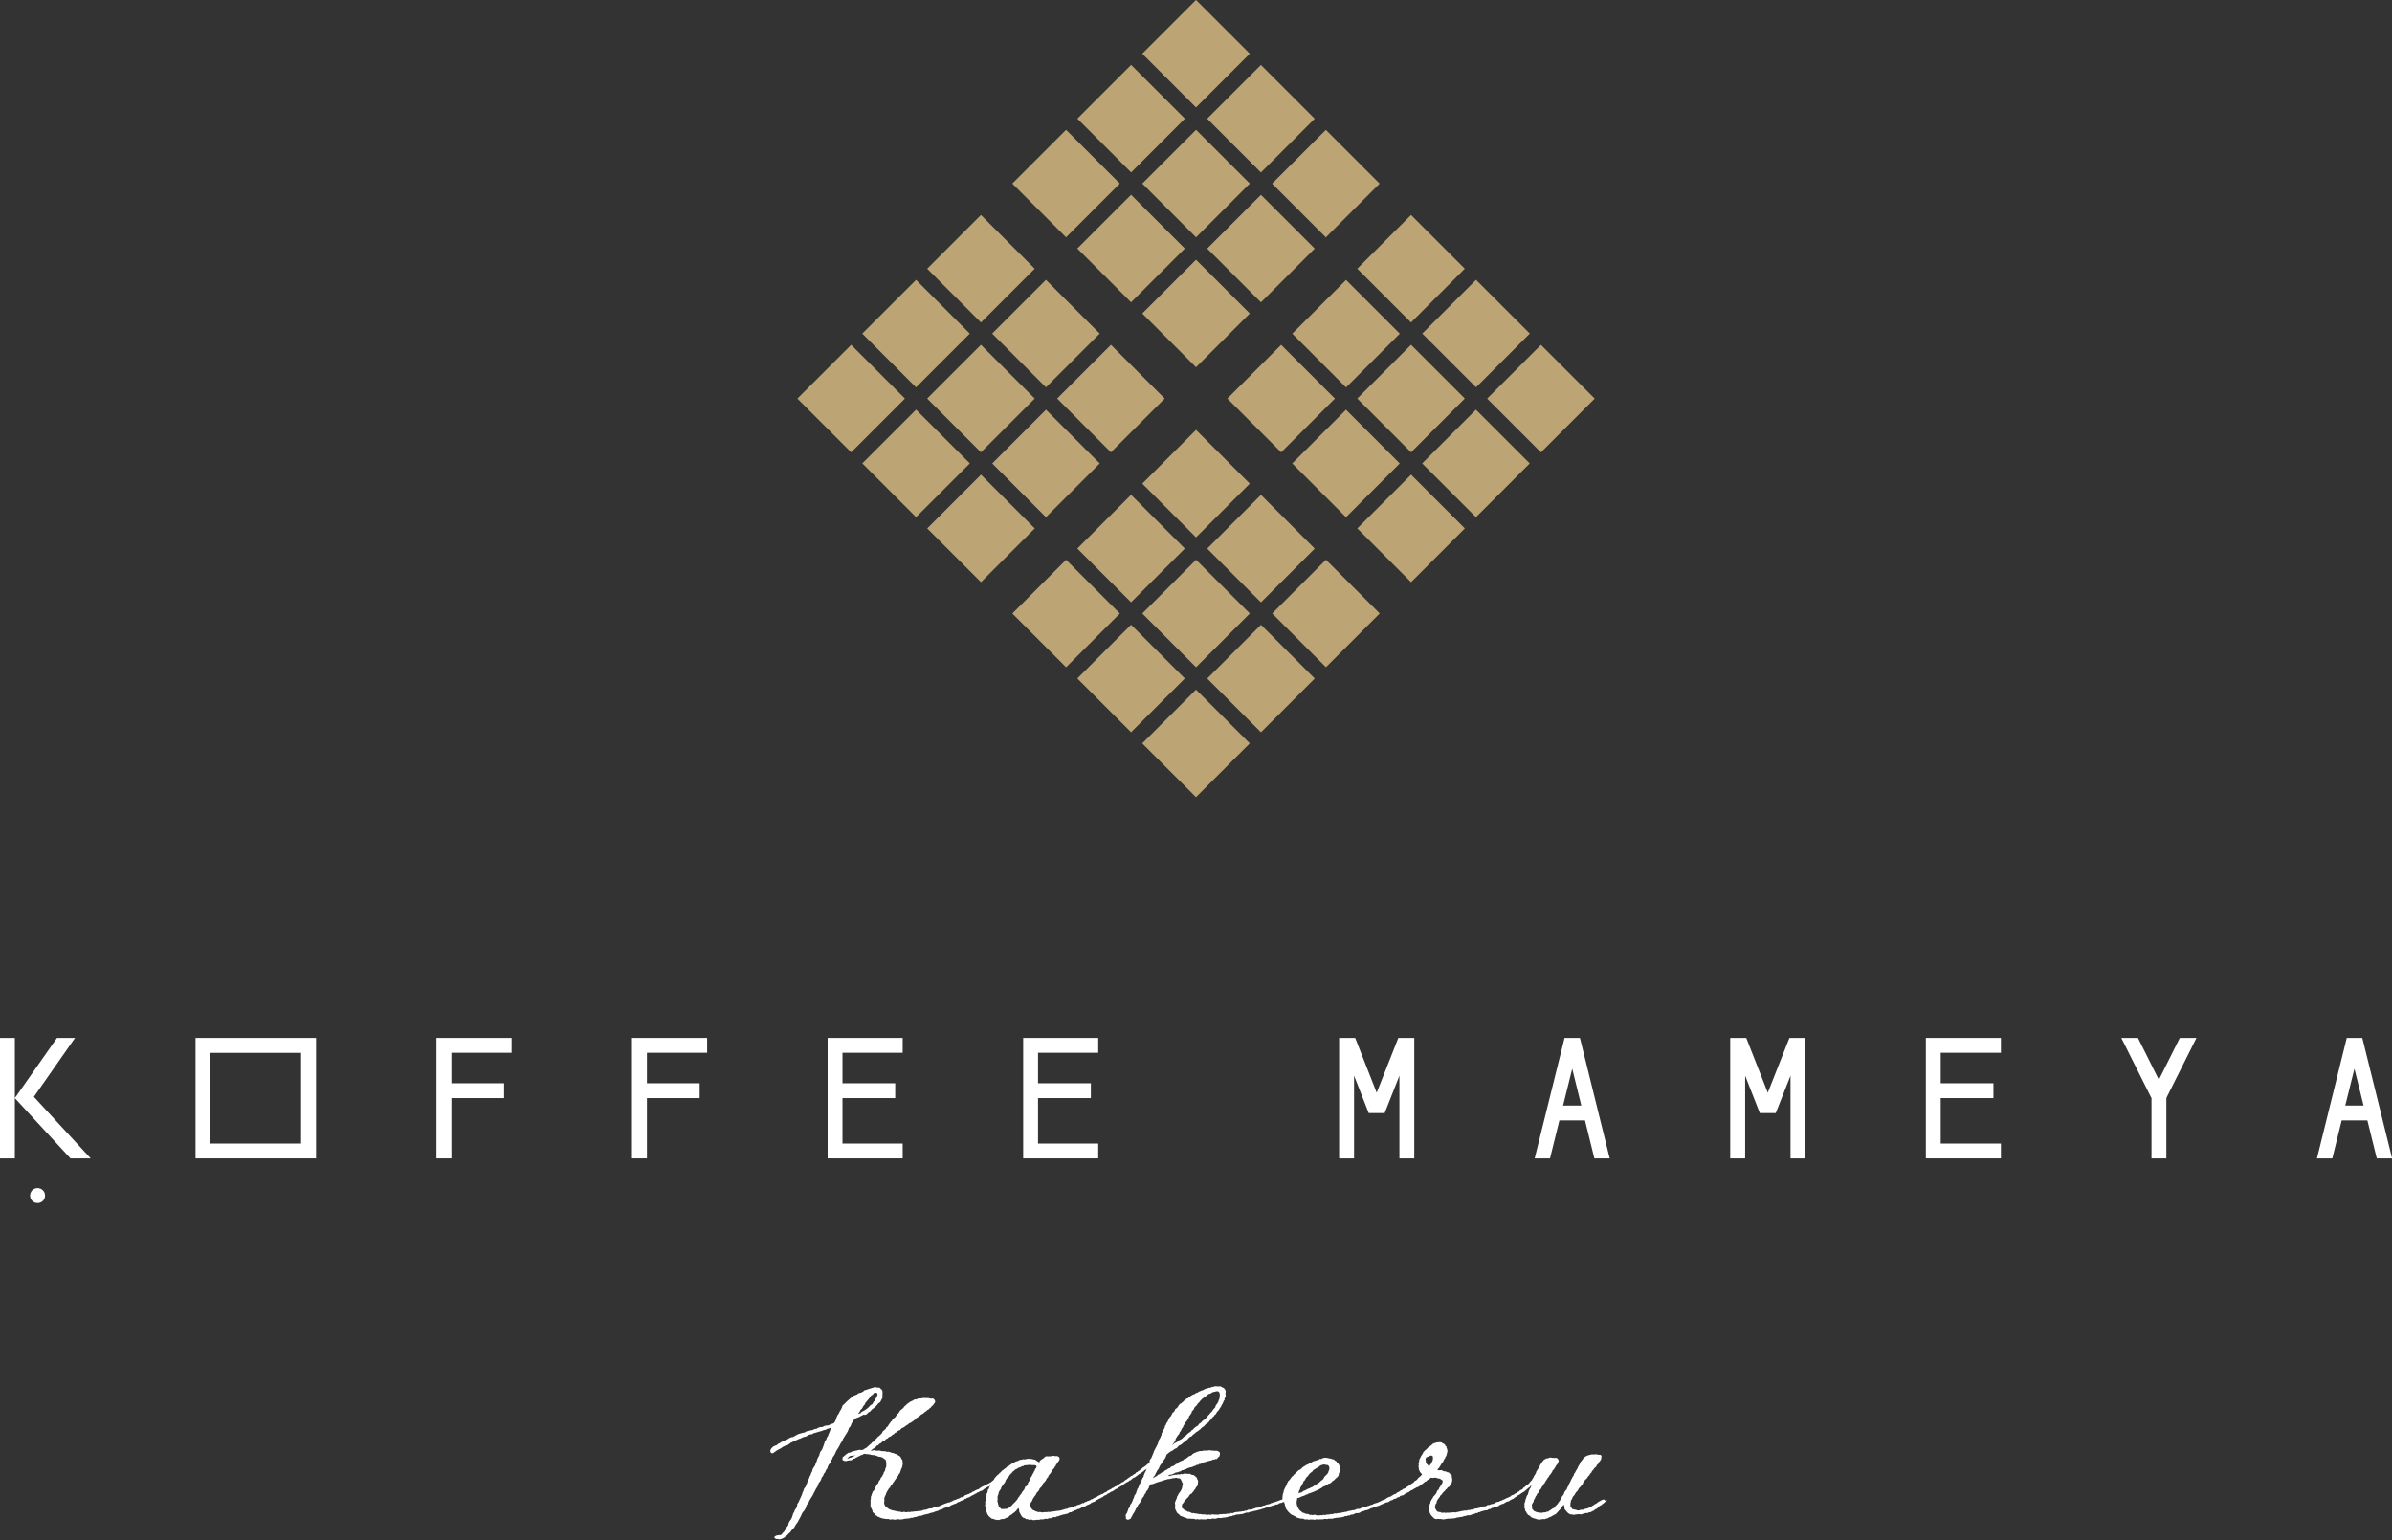 <?xml version="1.0" encoding="UTF-8"?>
<svg id="_レイヤー_2" data-name="レイヤー 2" xmlns="http://www.w3.org/2000/svg" viewBox="0 0 240 154.57">
  <rect x="0" y="0" width="240" height="154.57" fill="#333333" stroke="none"/>
  <defs>
    <style>
      .cls-1 {
        fill: #fff;
      }

      .cls-2 {
        fill: #bca475;
      }
    </style>
  </defs>
  <g id="art">
    <g>
      <path class="cls-1" d="M161.03,150.61s-.05-.1-.09-.12c-.02,0-.07,0-.21.05-.03.01-.11.05-.17.1-.04.03-.09.04-.12.06s-.08.04-.12.07-.07.06-.1.09-.08.04-.12.07-.08.04-.12.06-.07.06-.11.09-.09.03-.12.06-.07.06-.11.08-.08.05-.12.07-.09.03-.13.05-.08.04-.13.05c-.05.02-.1.02-.14.03s-.09.02-.14.03-.09.05-.13.06-.1.02-.14.02-.1-.01-.14,0-.09.06-.14.06-.1,0-.14,0-.09-.04-.14-.05-.09-.02-.14-.03c-.04,0-.08-.02-.12-.03-.04-.02-.1,0-.13-.03-.04-.02-.04-.08-.07-.11s-.08-.05-.1-.09c-.02-.04-.02-.09-.03-.13,0-.04.01-.09.01-.13,0-.04,0-.09,0-.13,0-.04.02-.08.04-.13.01-.04,0-.1,0-.14.02-.04.08-.06.09-.1.02-.04.03-.08.05-.12.02-.04.02-.09.05-.13.02-.04.06-.07.09-.11.02-.04.07-.06.1-.1.02-.04.03-.09.06-.13.03-.04.05-.08.08-.12.03-.04.06-.07.09-.1s.07-.06.1-.1.03-.09.05-.13.05-.08.08-.11.07-.06.1-.1.06-.07.09-.11.06-.07.09-.1.05-.08.08-.11.01-.1.04-.14.06-.07.09-.11.05-.08.08-.11.07-.06.1-.1.08-.06.11-.09.03-.1.06-.13.07-.06.1-.1c.03-.04.06-.07.09-.1s.03-.09.06-.13.08-.06.11-.09.04-.09.06-.13.06-.07.08-.11.07-.06.1-.1.04-.09.07-.12.08-.06.11-.09.07-.06.1-.1c.03-.04.02-.1.05-.14.03-.04.09-.05.12-.09.03-.04.01-.11.04-.15.03-.04.09-.06.11-.09.03-.05.06-.09.09-.13.03-.05.06-.09.08-.13.02-.05,0-.12,0-.16,0-.06.05-.11.02-.16-.02-.05-.07-.08-.11-.1-.04-.02-.1,0-.14,0-.05,0-.09-.03-.15-.03-.05,0-.1-.03-.15-.03-.04,0-.09.01-.13.01s-.09.02-.13.02-.09-.03-.13-.03-.08.04-.13.05-.09,0-.13.01-.08.03-.12.05c-.04.01-.09.01-.13.03s-.08.04-.12.07-.08.04-.11.07-.08.05-.11.08c-.03.03-.04.08-.07.12-.03.03-.05.07-.08.11-.02.03-.06.06-.09.11-.02.04-.06.07-.09.11-.02.04-.01.1-.04.14-.02.04-.05.08-.07.12-.02.04-.05.07-.08.12s-.03.09-.05.13-.04.08-.06.12-.04.08-.07.12-.06.07-.08.11-.03.09-.05.13-.06.07-.09.11-.03.09-.05.13-.03.09-.05.13-.07.07-.09.11-.03.09-.05.13-.06.07-.08.11-.03.09-.05.13-.04.09-.06.13c-.02.04-.05.08-.07.12s-.04.08-.06.12c-.02.04-.02.1-.04.14-.02.04-.06.07-.08.11-.02.04-.03.09-.05.13-.02.04-.03.09-.05.13-.02.04-.09.06-.11.1s-.05.08-.08.12-.04.08-.06.12-.02.1-.04.14-.05.08-.08.12-.08.06-.1.1-.02.1-.04.14-.07.07-.09.11c-.03.04-.03.09-.05.13-.03.04-.06.07-.08.11-.03.04-.06.07-.09.11-.03.04-.05.08-.07.12-.03.04-.06.08-.09.11-.03.04-.08.06-.11.09-.03.04-.06.08-.08.11-.04.04-.05.09-.08.12-.03.03-.1.02-.14.05s-.07.05-.11.08-.07.05-.11.08-.08.04-.12.06-.06.08-.1.1-.1,0-.14,0-.07.06-.12.07-.09,0-.14.01-.09,0-.13.01c-.04,0-.09.03-.13.04s-.09-.02-.13-.02-.09,0-.13,0-.08-.02-.13-.03c-.04,0-.09-.01-.13-.02-.04-.01-.08-.04-.12-.06-.04-.02-.09-.02-.13-.04-.04-.03-.05-.08-.08-.11-.03-.03-.09-.05-.11-.09s-.01-.09-.02-.14c0-.04,0-.08,0-.13,0-.04-.03-.09-.03-.14,0-.04.03-.08.05-.13.01-.04.05-.07.07-.12.02-.04.05-.08.07-.12s0-.11.01-.15.07-.07.09-.11.03-.09.05-.13.04-.09.06-.13.07-.07.09-.11.02-.1.05-.14.08-.06.11-.1.04-.08.07-.13.03-.09.06-.13.09-.06.11-.1.05-.08.08-.12.03-.09.05-.13.08-.06.11-.1.01-.1.04-.14.08-.06.11-.1.03-.09.06-.13.05-.08.08-.12.06-.08.08-.12.05-.08.07-.12c.02-.04.06-.07.08-.1s.05-.07.08-.11.03-.08.06-.12c.03-.04.08-.05.1-.09.03-.04.04-.08.07-.11.03-.04.06-.08.09-.13s.02-.11.05-.15c.03-.04.1-.06.13-.1.03-.04.04-.1.07-.14.03-.04.05-.08.08-.11.03-.04.03-.09.06-.13.03-.04.07-.06.09-.1.03-.04.05-.08.08-.11.02-.04.02-.09.04-.13.02-.05.05-.08.06-.13,0-.05-.04-.08-.06-.12-.02-.04-.03-.1-.08-.13-.04-.02-.09-.04-.15-.06-.04,0-.1.03-.15.02-.04,0-.09-.01-.15-.01-.05,0-.09-.02-.15-.02-.05,0-.09-.02-.14-.02-.05,0-.09.05-.13.06-.05,0-.09.02-.13.03-.04.01-.09,0-.13.02s-.08.05-.12.07-.08.04-.12.07c-.03.03-.05.07-.08.11-.03.03-.05.07-.08.1-.02.03-.05.07-.07.11-.02.04-.05.07-.08.11-.02.04-.05.07-.07.11-.02.04-.02.09-.04.13-.02.04-.04.07-.07.11-.02.03,0,.03-.03.06-.02.03-.06.06-.09.1-.02.04-.03.08-.06.12-.02.04-.06.07-.08.11-.02.04-.01.09-.03.14-.02.04-.05.07-.07.12-.02.04-.04.08-.07.12-.02.04-.06.07-.08.11s-.02.09-.04.13-.07.06-.09.11-.03.08-.05.12c-.03.04-.07.06-.1.1s-.07.07-.1.1-.05.09-.08.12-.07.07-.11.1-.1.04-.14.07-.06.08-.1.11-.07.07-.11.1c-.04.03-.09.04-.12.07s-.05.1-.08.12-.08.05-.12.08-.1.02-.14.05-.05.09-.09.12-.1.02-.14.05-.06.07-.1.1-.09.03-.14.05-.07.06-.11.09-.09.04-.13.06-.1.02-.14.04-.06.09-.1.11-.09.03-.13.05-.08.05-.13.07-.09.03-.13.05-.09.04-.13.06-.08.05-.12.07-.09.02-.14.04-.08.06-.12.08-.1.01-.14.03-.08.06-.12.08-.1,0-.15.01-.09.03-.13.05-.09.04-.13.05c-.04.01-.06.08-.11.1-.04.01-.09,0-.14.02-.04.01-.09,0-.14.01-.04.01-.07.07-.12.08s-.1,0-.14,0-.09.02-.13.03-.07.08-.11.09-.09.02-.13.03-.1,0-.14,0-.09.03-.13.04c-.04.01-.09.03-.14.04-.04.01-.08.06-.13.07-.04.01-.1,0-.14.02-.04.01-.09.03-.14.04s-.1-.01-.15,0-.08.06-.13.07-.09.03-.14.04-.1,0-.15,0-.09.05-.13.06-.1-.02-.15-.02-.08.06-.13.07-.1-.03-.15-.02-.09.01-.14.02c-.05,0-.09.03-.14.03s-.09.02-.14.03-.1,0-.14.02-.09.03-.14.04-.1.01-.14.02-.09.03-.14.04-.1-.02-.15-.02-.1,0-.14.01-.1.01-.14.02-.1,0-.15,0-.1.02-.15.02c-.05,0-.1-.01-.15-.01-.05,0-.09.03-.13.03-.05,0-.09-.04-.13-.04-.05,0-.09.02-.13.02-.05,0-.09,0-.13,0-.05,0-.08-.06-.12-.07-.05-.01-.11,0-.15,0-.05-.02-.1-.03-.14-.05-.05-.03-.08-.07-.11-.11-.04-.03-.04-.08-.06-.12s-.06-.07-.07-.12c0-.04-.02-.09-.02-.14,0-.04.04-.08.05-.13.01-.04,0-.1.02-.14s.08-.07.1-.11,0-.1.01-.15.04-.08.06-.12.05-.08.08-.11.05-.08.07-.12.08-.06.1-.1.02-.1.05-.13.08-.05.11-.09.05-.08.08-.11.06-.07.09-.11.06-.07.09-.1.08-.06.11-.09.04-.09.07-.12c.03-.03.09-.04.12-.08.03-.03.04-.09.07-.12.03-.03.1-.03.13-.06.03-.04.06-.08.09-.11.03-.04.04-.09.06-.13.03-.04.09-.06.1-.1.02-.04.02-.09.04-.13.02-.04.02-.09.03-.13.01-.05.01-.09.01-.14,0-.05-.02-.09-.02-.13,0-.05-.01-.08-.03-.13s.02-.11,0-.15c-.02-.04-.09-.05-.12-.08s-.04-.08-.08-.11c-.03-.03-.06-.07-.1-.1-.04-.02-.1,0-.14-.02-.04-.02-.07-.06-.12-.07-.04-.01-.09-.01-.14-.03-.05-.01-.1,0-.15-.02s-.09-.08-.14-.09-.11,0-.16,0c-.05,0-.11.02-.16.01-.05,0-.09-.04-.14-.04.03-.04.05-.08.08-.12s.08-.07.11-.11.05-.09.08-.13c.03-.04.05-.08.07-.12s.04-.08.07-.12.06-.07.08-.11.06-.07.09-.11c.02-.04.03-.09.06-.13.02-.04.04-.08.06-.12.02-.04.06-.07.08-.11.02-.04.03-.09.05-.13.02-.04.05-.07.07-.11.02-.04.02-.09.04-.13.01-.04.02-.09.03-.13.01-.04.03-.09.04-.13,0-.05,0-.09,0-.13,0-.05-.01-.09-.02-.13,0-.04-.04-.08-.06-.12-.02-.04.01-.11-.01-.15s-.09-.05-.12-.09c-.03-.03-.01-.1-.04-.13s-.09-.03-.12-.06-.07-.04-.11-.06-.06-.07-.1-.08c-.04-.01-.09,0-.13-.02s-.08,0-.13,0-.08,0-.13.01-.08,0-.12.02c-.04.01-.09.03-.13.04-.04.02-.09.02-.14.04-.04.02-.09.04-.13.07-.04.02-.06.08-.1.11-.04.03-.08.05-.12.08-.04.03-.06.07-.1.09s-.08.04-.12.07-.06.07-.09.1-.07.06-.1.09-.07.06-.1.09-.07.06-.1.09-.06.07-.09.1-.02.1-.05.13-.05.08-.07.11-.06.07-.08.11-.04.08-.06.12c-.02.04-.05.08-.06.12s-.06.08-.07.12-.02.09-.03.14,0,.1,0,.14-.06.08-.07.13.04.1.04.14-.04.09-.04.14c0,.05.02.09.03.14s0,.1,0,.14.03.09.05.13.03.09.05.13c.02.04.05.08.08.12.03.04.08.06.1.1.02.02.04.05.06.07-.04.04-.07.08-.11.11s-.07.08-.11.12-.1.05-.13.09c-.03.03-.06.08-.09.11s-.06.08-.09.11-.08.05-.11.08-.1.03-.13.06-.04.09-.08.12-.08.05-.12.08-.08.05-.12.08-.08.04-.12.07-.07.07-.11.09-.08.05-.12.08-.08.05-.12.08-.07.06-.11.09-.09.04-.13.06-.1.02-.14.05-.06.08-.1.1-.1.02-.14.05-.07.06-.11.09-.09.04-.13.06-.08.04-.13.07-.06.09-.1.11-.11,0-.15.02-.07.07-.11.09-.09.03-.13.06-.07.07-.11.09-.1,0-.14.03-.09.04-.13.06-.09.04-.13.06-.07.08-.11.1-.09.04-.13.06-.09.03-.13.05-.09.02-.14.04-.07.07-.11.09-.1.01-.14.03-.08.06-.12.08-.09.02-.14.04-.09.02-.14.04-.09.02-.14.04-.08.06-.12.08c-.04.02-.09.02-.13.04s-.09.01-.14.03-.08.06-.12.07-.09,0-.14.02-.08.06-.12.08-.09.02-.13.04-.1,0-.14.01-.09.02-.13.03-.09.04-.13.05-.08.06-.12.07-.1-.02-.14,0-.09,0-.14.01-.08.05-.13.06-.08.05-.13.06-.1,0-.14,0-.09.03-.13.04-.09,0-.14.01-.09.03-.13.04-.09,0-.14.02-.08.05-.13.06-.09,0-.14.01-.09.02-.14.03-.09.02-.14.03c-.05,0-.09.02-.14.03s-.09.01-.14.02-.1-.01-.14,0-.09.04-.14.05-.1-.03-.15-.02-.09.03-.14.04-.09.03-.14.04-.1-.02-.14-.01-.09.03-.14.04-.09,0-.14.01-.1,0-.14,0-.09.05-.14.06-.1-.04-.14-.04-.09.05-.14.05-.1-.02-.14-.01-.09.02-.14.02-.1,0-.14,0-.1,0-.14,0-.09-.05-.14-.05-.09,0-.14-.01c-.05,0-.1.04-.14.04-.05,0-.09-.03-.14-.03-.05,0-.1,0-.15,0s-.09-.07-.14-.08c-.05-.01-.1,0-.15-.01-.05-.01-.1-.02-.15-.03-.05-.02-.09-.05-.13-.07-.05-.02-.11,0-.15-.03-.04-.02-.06-.06-.1-.09-.04-.02-.06-.06-.1-.08s-.07-.05-.1-.08-.05-.07-.07-.1-.04-.07-.06-.11c-.02-.04-.07-.08-.08-.13s-.03-.09-.04-.14-.03-.1-.04-.15c0-.05-.01-.1-.01-.15,0-.05.01-.1.02-.15,0-.05.02-.1.03-.15,0-.04,0-.08,0-.12.04-.01.09-.02.14-.04.04-.02.09-.02.14-.04s.08-.06.12-.07.09-.03.13-.05.09-.02.14-.04.08-.04.13-.06.08-.06.12-.07.1,0,.14-.03.07-.06.12-.08.09-.02.14-.04.09-.02.13-.04.08-.04.13-.06.09-.02.13-.04.08-.05.12-.07.09-.02.13-.04.08-.06.12-.08.09-.02.13-.04.08-.06.12-.08.08-.04.12-.06c.04-.02.07-.07.11-.09s.08-.05.12-.07.1-.02.14-.04.07-.07.11-.09.09-.04.13-.07.08-.05.12-.07c.04-.02.1-.01.14-.04.04-.03.08-.05.12-.08.04-.03.06-.09.09-.12.04-.03.09-.04.13-.07.04-.03.07-.07.11-.1.04-.03.07-.07.1-.11.04-.04.08-.06.11-.09.04-.04.09-.06.11-.1.03-.04.06-.09.08-.13.02-.04,0-.09.01-.13.01-.04.02-.08.04-.12s.05-.07.06-.12-.02-.09-.02-.13.03-.08.03-.13c0-.05,0-.1,0-.15s0-.1-.02-.15-.04-.09-.07-.13-.04-.09-.07-.13-.09-.05-.12-.09c-.03-.03-.04-.09-.08-.13-.04-.03-.1-.04-.14-.07s-.06-.09-.11-.11c-.04-.03-.11,0-.16-.03-.04-.02-.09-.03-.14-.05-.05-.01-.09-.03-.15-.03-.04,0-.09-.02-.13-.02-.04,0-.09-.04-.14-.04-.04,0-.09,0-.14,0-.04,0-.09,0-.14.02-.04,0-.09.02-.13.03-.04,0-.08.07-.12.08s-.1-.03-.14-.02-.07.07-.12.09-.09.02-.13.04-.09.01-.13.03c-.04.01-.08.03-.13.05-.04.02-.09.01-.14.03-.04.02-.08.05-.12.07-.04.02-.08.05-.12.07-.04.02-.1.01-.14.04-.04.02-.06.07-.11.1s-.09.03-.13.05-.09.04-.13.06-.07.06-.11.08-.08.04-.12.07-.08.05-.12.08-.06.08-.09.11-.08.05-.11.08-.08.05-.12.07-.09.04-.12.07-.06.07-.1.1-.06.07-.1.1-.07.06-.1.1-.08.05-.11.08-.04.09-.07.12-.09.05-.12.08-.06.07-.09.11-.05.08-.08.12-.05.08-.08.12-.09.05-.12.09-.04.09-.06.13-.06.07-.08.11,0,.1-.03.14-.05.08-.07.12-.04.08-.06.13-.05.08-.07.12-.04.09-.05.13-.04.08-.06.13c-.01.05,0,.1-.01.15s-.05.09-.06.13,0,.1-.02.14-.01.1-.02.14,0,.1-.01.14,0,.11,0,.15c-.04.02-.11.03-.16.05-.05.02-.1.03-.15.05-.04.02-.08.04-.13.06-.04.02-.09.02-.14.04-.04.02-.09.03-.14.05s-.09.02-.14.03-.09.04-.13.06-.1.01-.14.03-.08.07-.12.08-.1,0-.14.03-.09.02-.14.03-.09.02-.14.04-.08.05-.13.06-.1.01-.14.03-.09.03-.14.05-.09.05-.13.06-.09.04-.14.05-.09.03-.14.04-.1-.01-.15,0-.09.04-.13.06-.09.02-.14.03-.08.06-.13.07-.1.01-.14.02-.1,0-.15,0-.09.02-.14.03-.08.07-.13.08-.1,0-.15,0-.09.05-.13.06c-.05.01-.1,0-.14,0s-.09.03-.14.04-.1,0-.14,0-.09.02-.14.03-.1,0-.14,0-.09.02-.14.03-.09.02-.14.03-.09.06-.13.07-.1-.03-.15-.03-.09.06-.13.07-.1,0-.14,0-.1,0-.14,0-.09.03-.14.04-.1,0-.14,0-.1,0-.14,0-.09.01-.14.02-.1-.02-.14-.01-.09.04-.14.05-.1,0-.14,0-.1,0-.14,0-.1,0-.14,0-.1-.02-.14-.02-.09,0-.14,0-.1.05-.14.05-.09-.04-.14-.04-.1.04-.14.03-.09,0-.14-.01-.09-.02-.14-.03-.1,0-.14,0-.1,0-.14,0-.09-.04-.14-.04-.1.02-.14.01-.09-.03-.14-.03-.09-.03-.14-.03-.1,0-.14-.01c-.05,0-.1-.03-.15-.04-.05,0-.11.03-.16.01-.05-.01-.09-.05-.14-.07s-.09-.04-.14-.06-.11,0-.16-.01c-.05-.02-.07-.08-.12-.1-.05-.02-.1-.01-.14-.03-.04-.02-.07-.07-.11-.1-.04-.03-.08-.06-.11-.09-.03-.04-.09-.06-.11-.1-.02-.05.02-.11.02-.17,0-.05,0-.1.02-.16.02-.04.08-.07.11-.12.03-.04.06-.08.08-.11.03-.04.03-.1.06-.13.03-.04.08-.06.11-.09.03-.04.06-.08.09-.11.03-.04.07-.07.1-.1.03-.04.06-.07.1-.1.03-.04.04-.1.07-.13s.06-.07.09-.11c.03-.04.1-.04.14-.07s.06-.08.09-.12.07-.07.1-.11.05-.09.08-.13.07-.07.1-.11.03-.09.06-.14.08-.07.1-.11c.02-.04.06-.07.07-.11s.02-.09.03-.13-.01-.09,0-.13.03-.09.03-.13-.03-.08-.04-.13-.04-.07-.06-.11c-.02-.04-.01-.1-.04-.14s-.07-.06-.11-.09c-.03-.03-.06-.07-.1-.1-.04-.02-.08-.05-.12-.07-.04-.02-.09,0-.14-.02-.04-.02-.08-.04-.13-.05-.04-.01-.08-.06-.13-.07-.04,0-.09.03-.15.03-.04,0-.09-.03-.14-.03-.04,0-.09,0-.14,0-.04,0-.09,0-.14,0-.04,0-.09.06-.14.06-.05,0-.1-.03-.15-.03-.05,0-.09.06-.14.06-.05,0-.1-.03-.15-.02-.05,0-.09.02-.14.03s-.1-.01-.14,0-.09.03-.14.03-.09.02-.14.03-.09.02-.14.03-.09.03-.14.04c-.06,0-.12,0-.17,0s-.1,0-.15.02c.04-.02.08.02.13,0s.07-.08.12-.1.09-.03.13-.05.1,0,.15-.01.09-.04.13-.06.08-.05.13-.06.08-.07.12-.08.1,0,.14-.02.1,0,.14-.02.08-.06.12-.07.1-.01.14-.03.07-.08.11-.1.11.01.15,0,.07-.08.12-.09.1,0,.15-.02.08-.07.12-.08.09-.02.14-.04.09-.04.13-.05.1,0,.14-.02.09-.03.13-.05.09-.04.13-.06.09-.02.14-.04.08-.06.12-.08.1,0,.15-.01.07-.08.12-.09.11.02.15,0,.07-.08.12-.1.09-.04.13-.05.09-.02.14-.03.09-.03.14-.04.09-.04.13-.05c.05-.02.1,0,.14-.02.05-.01.09-.04.13-.05.05-.01.1,0,.14-.01.05-.01.08-.08.12-.09.05-.01.11.02.15.01.05-.01.09-.07.13-.07.04,0,.1.02.14,0s.05-.08.08-.11.06-.05.09-.09c.03-.03.08-.05.09-.08.02-.04.01-.08.02-.12.01-.04.03-.08.03-.12,0-.05-.02-.1-.04-.15-.02-.04-.08-.05-.12-.08-.04-.02-.08-.06-.13-.07-.04,0-.09,0-.15,0-.05,0-.1,0-.15,0-.05,0-.1-.02-.15-.02-.05,0-.1,0-.15,0s-.1-.04-.15-.04-.1.03-.15.03-.1.02-.15.02c-.05,0-.1-.01-.15-.01-.05,0-.1,0-.15,0-.05,0-.1.04-.15.05-.05,0-.1,0-.15,0-.05,0-.1,0-.15.02-.05.01-.1.03-.14.04-.05.02-.1.03-.14.05-.03.02-.08.03-.13.06-.04.02-.08.03-.13.06-.04.02-.08.04-.12.07-.04.02-.05.09-.1.11-.04.02-.08.04-.12.07-.04.02-.1.01-.14.04-.04.02-.07.07-.11.09s-.07.06-.11.09-.08.05-.12.08-.11,0-.15.03-.06.09-.1.11-.09.03-.13.05-.09.04-.13.06-.09.03-.13.05-.07.06-.11.09-.06.08-.1.1-.1.02-.14.04-.06.08-.1.11-.08.05-.12.07-.1.02-.14.04-.09.03-.13.06-.05.1-.09.12-.1,0-.14.03-.08.06-.12.08-.08.06-.12.08-.09.04-.13.06-.06.09-.1.11-.1.01-.14.04-.08.05-.12.08-.08.06-.11.08-.08.04-.12.07c-.04.02-.09.04-.13.06-.04.03-.06.09-.1.11-.04.03-.09.04-.13.06-.04.03-.08.05-.12.07-.04.03-.1.05-.13.07.02-.04.04-.09.07-.14s.09-.06.11-.1.03-.09.06-.13.04-.09.06-.13.04-.09.07-.13.04-.09.07-.13.06-.08.09-.12.06-.08.08-.12.02-.1.04-.14.05-.08.07-.12.05-.08.08-.12.08-.07.1-.11.03-.09.06-.13.04-.09.06-.13.09-.06.12-.1.05-.08.07-.12.04-.09.07-.13.02-.1.05-.14.03-.09.06-.13c.03-.04.1-.05.12-.09.04-.02.06-.07.1-.09s.07-.05.11-.08.08-.05.12-.07.09-.04.13-.06.07-.06.11-.09.08-.05.11-.08.1-.02.14-.05.08-.05.11-.08.05-.09.09-.12.07-.06.11-.09.09-.03.13-.06.08-.05.12-.07.06-.08.1-.11.07-.05.11-.08.09-.03.13-.06.04-.09.08-.12.09-.04.13-.07.06-.08.09-.11.07-.07.1-.1.07-.06.11-.09.1-.03.14-.05.06-.08.09-.11c.04-.03.07-.06.11-.09s.08-.05.12-.08.06-.08.1-.11.08-.05.12-.08.1-.03.13-.07.07-.07.11-.1.09-.05.12-.08.05-.09.09-.12.09-.05.12-.08.09-.05.12-.08c.04-.03.07-.07.1-.1s.05-.08.09-.12.1-.03.14-.06.07-.07.1-.1.07-.06.11-.1.04-.09.07-.13.09-.05.12-.08.04-.1.07-.13.07-.07.1-.11.08-.06.11-.09.04-.09.07-.12.09-.05.12-.09.04-.09.07-.13.05-.08.08-.12.08-.06.11-.1.05-.08.08-.12.05-.08.07-.12c.03-.04.06-.07.08-.11s.05-.08.07-.12.03-.09.05-.13.07-.07.09-.11.02-.09.04-.13.03-.09.05-.13.08-.07.09-.11c.02-.04-.02-.11,0-.15.01-.05.08-.08.09-.12.01-.05.02-.09.03-.14,0-.05-.03-.1-.03-.14,0-.05,0-.09,0-.14,0-.05.03-.1.02-.14-.01-.05,0-.1-.03-.14-.02-.04-.05-.08-.08-.12s-.06-.08-.09-.11-.1-.01-.14-.04c-.04-.02-.07-.08-.12-.09-.04-.01-.09-.02-.13-.03-.04,0-.09.02-.14.02-.04,0-.09-.02-.13-.02-.04,0-.09,0-.13,0-.04,0-.09,0-.13,0-.04,0-.08.05-.13.06,0,0,0,.01,0,.01-.05.01-.1-.02-.15,0s-.08.06-.13.07-.1,0-.14.01-.09.03-.13.04-.09.02-.13.04-.09.02-.13.04-.08.05-.13.06-.08.06-.12.08-.1,0-.14.02-.08.05-.12.07-.09.02-.14.04-.07.08-.11.1-.1,0-.15.02-.06.08-.11.1-.09.03-.13.05-.09.03-.13.05c-.04.02-.08.06-.12.08s-.08.05-.12.08-.07.07-.11.1-.07.06-.11.09-.11.01-.15.04-.05.09-.09.11-.09.04-.12.07-.06.07-.1.1-.06.07-.1.1-.08.05-.12.08-.09.04-.12.08-.06.07-.1.11-.04.09-.07.13c-.03.03-.05.08-.08.11s-.08.06-.11.09-.09.05-.12.09-.01.11-.04.14-.06.07-.08.11-.1.04-.12.08-.04.09-.06.13-.05.08-.07.12-.04.08-.07.12-.07.06-.1.1-.05.08-.07.12-.04.08-.06.12-.03.09-.05.13-.05.08-.07.12-.07.07-.09.11,0,.1-.03.14-.08.07-.1.11,0,.11-.01.15-.05.08-.07.12-.04.08-.06.13-.05.08-.07.12-.04.08-.06.13-.05.08-.07.12,0,.1,0,.15c-.02.04-.06.08-.08.12-.02.04-.02.09-.04.14-.02.04-.05.08-.07.12s-.06.08-.08.12,0,.1-.02.14-.04.08-.06.13-.02.09-.04.14-.05.08-.07.13-.04.08-.06.13-.05.08-.07.12-.04.09-.06.13-.05.08-.07.12-.04.09-.06.13-.02.09-.04.14-.04.08-.06.13-.03.09-.05.13-.04.09-.06.13-.03.09-.05.13-.08.07-.1.11-.04.08-.06.13.01.11,0,.15-.06.08-.08.12c-.04.03-.09.04-.13.07s-.07.07-.1.1-.07.06-.11.09-.08.06-.12.09-.09.04-.13.07-.07.07-.1.1-.09.04-.13.06-.04.1-.08.13-.1.02-.14.05-.06.08-.1.11-.1.02-.14.05-.05.1-.09.13-.1.02-.14.05-.06.08-.1.11-.1.03-.14.05-.08.05-.12.08-.07.06-.11.09-.08.06-.12.08-.08.06-.11.09-.09.04-.13.07-.07.06-.11.09-.07.07-.11.1-.1.02-.14.05-.08.06-.12.08-.07.06-.11.09-.1.03-.14.05-.07.07-.11.1-.08.06-.12.08-.1.02-.14.05c-.04.02-.07.07-.11.09s-.1.02-.14.04-.06.07-.1.1-.09.03-.13.05-.08.05-.12.07-.09.04-.13.06-.06.09-.1.11-.09.02-.14.04-.08.05-.12.08-.08.05-.12.08-.1,0-.14.03-.07.06-.12.08-.09.03-.13.05-.08.06-.12.08-.07.07-.11.09-.1,0-.14.03-.08.04-.13.06-.07.07-.11.09-.1.01-.14.03-.07.07-.11.09-.09.02-.13.04-.09.02-.13.04-.08.05-.12.07-.1.01-.14.03-.06.09-.11.1-.11-.01-.15,0-.07.07-.12.08-.09.03-.13.05-.09.04-.13.05-.1,0-.14.02-.07.08-.11.09c-.04.02-.1,0-.15.01s-.09.04-.13.06-.1.01-.14.03-.08.07-.12.08-.11-.02-.15,0-.08.06-.13.07-.09.03-.14.04-.1,0-.14.02-.09.04-.13.05-.09.03-.14.04-.09.03-.14.04-.09.02-.14.03-.1,0-.14.01-.09.01-.14.02-.09.02-.14.02-.09.02-.14.03-.1,0-.14,0-.09.02-.14.02-.09.04-.14.04-.1-.02-.14-.02-.09.03-.14.03-.1,0-.14,0-.1,0-.14,0-.1.03-.14.03-.1,0-.14-.01-.09-.03-.14-.04-.1.03-.15.03c-.05,0-.1-.05-.14-.06s-.1-.01-.15-.03c-.05-.02-.08-.06-.13-.08-.05-.02-.1-.02-.14-.05-.04-.03-.07-.07-.11-.11-.04-.04-.06-.08-.08-.12-.02-.04-.07-.08-.08-.13s-.02-.1-.02-.15c0-.05.02-.1.04-.15.01-.04.04-.09.06-.13.02-.04.07-.07.1-.11.02-.04.02-.1.04-.14.02-.04.04-.08.07-.13.02-.04.06-.07.08-.12.02-.04.05-.08.08-.12.03-.04.07-.07.1-.11.03-.04.02-.1.05-.14.03-.04.06-.07.08-.11s.08-.06.1-.1.06-.07.09-.11.03-.1.05-.14.06-.07.09-.11.08-.06.11-.1.05-.08.08-.12.02-.1.05-.14.04-.08.07-.12.08-.06.11-.1.06-.07.09-.11.05-.08.08-.12.02-.1.05-.14.09-.05.12-.09.02-.1.05-.14.04-.09.07-.13.08-.06.11-.1.06-.08.08-.12.03-.09.06-.13.05-.08.07-.12.08-.06.1-.1.07-.07.1-.11.04-.09.06-.13.07-.07.09-.11.02-.1.05-.14.09-.05.12-.09c.03-.05.03-.11.05-.15.03-.05.09-.08.11-.12.02-.05.05-.1.05-.15,0-.06,0-.12-.02-.16-.02-.05-.07-.08-.11-.1-.04-.02-.09-.04-.13-.05-.05,0-.1.02-.16.01-.05,0-.1-.03-.15-.03-.04,0-.09,0-.13,0s-.09.04-.13.04-.09,0-.13,0-.09,0-.13.01-.09,0-.13,0-.1-.02-.14,0c-.04.01-.08.05-.12.07s-.06.07-.1.1-.08.04-.11.07-.07.05-.11.08c-.03.03-.09.04-.12.08-.03.03-.05.07-.08.11-.02.03-.02.09-.05.13-.03-.03-.05-.08-.09-.11s-.09-.02-.12-.05-.07-.05-.1-.07-.06-.07-.11-.08-.09,0-.13-.02c-.04-.01-.09-.02-.14-.03s-.09-.02-.14-.03-.09.01-.14,0-.09-.01-.14-.01-.09.01-.14.02-.09.04-.13.04-.09,0-.14,0-.1,0-.14,0-.09.04-.13.05-.1,0-.14,0-.08.05-.12.07-.08.04-.13.06-.1,0-.14.02-.08.06-.12.08-.08.04-.13.06-.09.03-.13.06-.07.06-.11.09c-.04.02-.08.05-.12.08-.04.03-.07.07-.11.09s-.1.02-.14.04-.06.08-.1.11-.08.06-.11.09-.08.05-.12.08-.07.06-.11.1-.1.04-.13.07-.04.1-.08.13-.08.05-.12.08-.06.08-.09.11-.08.06-.11.09-.08.06-.11.09-.06.08-.09.11-.06.07-.1.11-.04.09-.07.13-.06.07-.09.11-.09.05-.11.09c-.04.02-.06.06-.11.09s-.08.05-.12.07-.08.05-.12.07-.08.04-.13.06-.09.03-.13.05-.08.05-.12.08-.09.04-.13.06-.09.04-.13.06-.08.05-.12.07-.08.06-.12.08-.06.08-.11.1-.09.02-.14.04-.09.03-.13.05-.08.05-.12.07-.08.05-.12.07-.09.02-.13.04-.07.08-.11.1-.09.02-.13.04-.07.06-.12.08-.09.02-.14.04-.09.03-.13.05-.09.03-.13.05c-.04.02-.06.09-.11.11s-.09.04-.13.06-.11,0-.15.01-.07.07-.11.09-.09.03-.13.05-.1.01-.14.03-.08.06-.12.08-.1,0-.14.03-.09.03-.13.05-.08.06-.12.08-.09.03-.14.04-.08.07-.12.08-.1,0-.15,0-.08.05-.13.07-.1.01-.14.03-.08.04-.13.06-.09.04-.13.05-.09.03-.13.05-.08.06-.12.08-.1.01-.14.03-.08.05-.13.06-.1,0-.14.02-.1,0-.14.02-.09.03-.14.04-.08.07-.13.08-.1-.01-.15,0-.1,0-.14.02-.09.04-.13.05-.09.03-.14.04c-.05.01-.09.03-.14.04s-.1,0-.14,0-.08.06-.13.07-.09.02-.14.03-.09.01-.14.02-.1,0-.14,0-.09.03-.14.03-.1,0-.14,0-.09.01-.14.02-.09.02-.14.02-.1,0-.14,0-.09.04-.14.04-.1-.03-.14-.02-.09.02-.14.02-.1.02-.14.02-.09-.06-.14-.06-.1.04-.14.04-.1,0-.14,0-.09-.04-.14-.05-.1,0-.14,0-.09-.02-.14-.03-.09-.02-.14-.03-.09-.02-.14-.03-.09-.02-.14-.03-.09-.02-.14-.03c-.05-.01-.09-.04-.13-.06-.05-.02-.1-.02-.14-.05-.04-.02-.07-.07-.11-.09s-.09-.05-.12-.08-.09-.05-.12-.09-.05-.09-.07-.13c-.02-.04-.03-.09-.05-.13s-.01-.09-.02-.14.03-.09.03-.14,0-.09,0-.13-.02-.09-.01-.14.01-.09.03-.13.05-.08.06-.12.04-.08.06-.12c.02-.04.02-.09.04-.14.02-.04.04-.09.06-.13.02-.04.05-.08.07-.12s.05-.08.08-.12.04-.09.07-.13.09-.05.12-.09.02-.1.04-.14.09-.05.12-.09.04-.09.07-.13c.03-.04.04-.09.07-.13s.07-.07.09-.11.05-.08.08-.12.06-.08.08-.12.07-.07.09-.11.05-.08.08-.13.08-.07.1-.11.02-.1.05-.14.08-.07.1-.11.03-.09.05-.14.03-.09.05-.14c.02-.05.02-.1.04-.14.02-.05.06-.08.08-.13.02-.05.02-.1.03-.14.01-.05.02-.1.03-.14,0-.05.02-.1.02-.15,0-.05-.02-.1-.03-.14s0-.1,0-.15-.07-.08-.09-.12-.03-.09-.06-.13c-.03-.03-.03-.09-.06-.12-.03-.03-.07-.05-.11-.08-.03-.03-.08-.04-.12-.07-.04-.02-.07-.06-.11-.08-.04-.02-.08-.03-.13-.05-.04-.02-.09-.02-.13-.03-.04-.02-.07-.06-.12-.07-.04-.01-.1.02-.14,0-.04-.01-.07-.06-.12-.07s-.09-.01-.13-.02-.08-.04-.13-.04-.1.03-.14.02-.08-.05-.13-.06-.09,0-.13,0-.09,0-.13-.01-.09,0-.13,0-.09-.04-.13-.05-.09-.01-.13-.01c-.05,0-.1.02-.14.01s-.09,0-.14,0-.09-.03-.14-.04-.09,0-.14,0-.1.04-.14.04-.09-.03-.14-.03c.04-.02.09-.03.12-.05s.07-.06.1-.09.08-.04.12-.06c.04-.03.07-.06.1-.09.04-.03.08-.05.11-.07.04-.03.04-.09.08-.12.03-.03.1,0,.15-.04.03-.03.04-.09.08-.12.04-.03.09-.03.13-.06.04-.03.07-.06.11-.08.04-.03.06-.07.1-.1.04-.03.08-.04.12-.07s.09-.03.13-.06.05-.1.09-.12.1-.02.14-.05.07-.07.1-.09.07-.07.11-.09.1-.01.14-.04.06-.07.1-.1.08-.05.12-.08.09-.04.12-.07.05-.09.09-.11.1-.02.14-.05.06-.07.1-.1c.04-.03.08-.06.12-.08s.1-.02.14-.04.05-.09.09-.12.07-.06.11-.09.1-.02.14-.05.08-.06.12-.08.08-.06.11-.09.08-.06.12-.08.09-.04.13-.07.06-.09.09-.11.1-.02.14-.04.08-.05.12-.08.08-.05.12-.08.07-.06.11-.09c.04-.03.08-.05.12-.08.04-.03.05-.1.09-.12.04-.03.08-.06.12-.08.04-.03.08-.05.12-.08.04-.03.08-.05.11-.07.04-.03.06-.07.1-.1s.07-.06.11-.08.1-.03.13-.06.07-.06.11-.09.07-.07.1-.1.09-.04.13-.06.05-.09.09-.12.1-.02.14-.05c.04-.03.05-.08.09-.11.04-.03.09-.05.12-.08.04-.03.05-.09.08-.12.04-.04.08-.05.12-.09.04-.04.06-.08.09-.11.03-.04.06-.08.08-.12.03-.05.07-.08.08-.13,0-.05-.02-.1-.03-.14-.02-.05-.04-.09-.08-.12-.03-.03-.07-.07-.12-.09-.04-.01-.1.03-.16.02-.05,0-.09-.03-.15-.03-.05,0-.1-.03-.15-.03-.05,0-.1,0-.15,0-.05,0-.09,0-.14,0s-.09-.02-.14-.01-.09,0-.14.01-.09.03-.14.03-.09,0-.14.01-.09,0-.14,0-.08.05-.13.06-.09.03-.13.04-.1-.01-.14,0-.07.07-.11.08-.08.04-.12.06-.08.04-.12.06-.09.03-.13.06c-.04.03-.07.07-.11.1-.04.03-.09.04-.13.07-.04.03-.06.08-.1.11-.04.03-.08.06-.11.09-.03.03-.08.06-.11.1-.03.03-.04.09-.08.13-.03.03-.08.05-.12.09s-.07.06-.11.1c-.03.03-.08.05-.11.09s-.03.1-.07.13-.05.08-.08.12-.09.05-.12.09-.05.08-.08.12-.05.08-.08.12-.06.07-.09.11-.1.04-.13.08-.07.07-.1.1-.02.1-.05.14-.09.05-.12.08-.03.1-.06.13-.07.06-.1.1c-.03.04-.04.09-.07.12s-.04.09-.07.13-.09.05-.13.08-.03.1-.06.14-.07.07-.1.1-.08.05-.11.09-.08.06-.11.1-.03.1-.06.14-.06.08-.09.11-.08.06-.11.09-.05.08-.09.11-.1.04-.13.07-.05.09-.08.12-.07.06-.11.09-.05.09-.08.12-.07.07-.1.1-.08.05-.12.08c-.03.03-.08.05-.12.08s-.04.09-.08.12-.09.05-.12.08-.07.07-.1.1-.07.06-.11.09-.07.07-.1.1-.08.05-.12.08-.1.03-.13.06-.07.06-.1.08c-.05,0-.1.04-.15.04-.06,0-.11-.02-.16-.02-.06,0-.11,0-.16.01-.06,0-.11.04-.15.05-.05,0-.1,0-.15.02s-.09.04-.14.05-.11-.01-.16,0-.08.07-.13.09-.09.04-.14.06-.11,0-.16.01c-.04.02-.07.06-.11.09-.04.02-.08.05-.12.07s-.06.07-.1.1-.08.05-.11.09c-.03.03-.09.05-.12.09-.03.05-.01.1-.02.14,0,.06-.02.11,0,.14.02.03.07.04.12.06.03.01.07.05.12.05.04,0,.08,0,.13,0,.05,0,.1-.04.16-.05.05,0,.1-.01.16-.02.05-.01.11,0,.16-.01.04,0,.08-.03.13-.05.04-.01.07-.08.11-.1.04-.02.1,0,.15-.01.04-.02.06-.08.11-.1.04-.02.09-.03.13-.05.04-.02.08-.05.12-.07s.08-.04.13-.06.08-.04.12-.07.1,0,.15-.03.07-.05.11-.08c.05,0,.09-.03.14-.03s.09.04.14.04.1,0,.15,0,.1.01.14.02.1.02.14.03.09.03.14.04.1,0,.15,0,.1.02.14.03.09.03.14.04c.05.01.09.04.14.06.05.01.1.03.14.04.05.02.11,0,.15.01.05.02.1.03.14.05.05.02.09.05.13.07.05.03.08.07.11.1.05.04.11.05.13.08.02.04.03.1.04.14s.01.1.02.15,0,.09,0,.15c0,.05,0,.1,0,.15,0,.05,0,.1-.02.15-.01.05-.05.08-.07.13-.01.04,0,.1-.02.15-.02.04-.03.09-.05.13s-.07.07-.09.11,0,.1-.03.14-.05.07-.07.11-.03.09-.05.13-.07.07-.09.1-.05.07-.08.11-.01.1-.04.14-.08.06-.1.1-.04.08-.06.12c-.02.04-.02.1-.04.14s-.09.06-.11.1-.05.08-.07.12-.04.09-.06.13-.05.08-.08.12-.02.1-.04.14-.04.08-.07.12-.09.06-.11.1-.03.09-.05.13-.04.09-.05.13-.02.09-.04.14-.05.09-.06.13.02.1.01.15-.03.09-.03.14c0,.05-.02.09-.02.14s.02.09.02.14-.01.09-.01.14,0,.1,0,.14,0,.1,0,.14.06.08.07.13.04.08.06.13.03.08.06.13,0,.11.02.15.08.06.11.09c.03.04.07.06.1.09s.03.1.07.13.09.03.13.05.06.08.1.1.09.02.14.04.08.05.12.07.09.02.13.03.08.04.13.05.09,0,.14.01.09.03.13.03.09,0,.14.01c.05,0,.09-.01.14-.01s.09.06.14.06.09,0,.14,0,.09-.03.14-.03.09.04.14.04c.05,0,.09,0,.14,0s.09-.02.14-.02.09-.02.14-.03.1.04.14.04.09,0,.14-.01.09,0,.14-.01.09-.02.14-.03.09-.03.14-.03.09,0,.14-.01.09-.01.14-.02.1,0,.14,0,.09-.05.13-.06.1,0,.14,0,.09-.02.14-.03.09-.04.13-.05.1,0,.14,0,.08-.06.13-.07.09,0,.14-.02.09-.03.13-.04.1.01.15,0,.08-.05.13-.06.09-.04.13-.05.1,0,.14-.02.09-.03.13-.04c.04-.01.1,0,.14-.01s.08-.06.13-.07.09-.02.14-.03.09-.03.13-.04.1,0,.14-.02.08-.05.13-.07.09-.03.13-.04.09-.02.14-.03.08-.06.12-.07.09-.03.13-.05.09-.01.14-.03.09-.04.13-.06.07-.07.12-.08.09-.02.13-.04.09-.02.14-.03.08-.04.13-.06.09-.02.14-.03.07-.07.12-.09.08-.04.13-.06.09-.03.13-.05.09-.04.13-.06.1,0,.14-.03.08-.06.12-.08.08-.06.12-.08.11,0,.15-.02.07-.08.11-.1.1-.01.14-.03.09-.02.14-.04.06-.09.1-.11.1,0,.14-.03.07-.07.11-.09c.04-.02.1,0,.15-.03s.08-.05.13-.07.08-.05.12-.08.09-.05.13-.07.09-.03.13-.05.07-.07.12-.09.1-.02.14-.05.07-.08.11-.1.1-.01.15-.03.07-.08.11-.1.11,0,.15-.02.09-.04.13-.07.07-.08.11-.1.08-.06.12-.08.08-.05.12-.08.09-.05.13-.07.1-.02.14-.05.08-.06.12-.08c0,0,0,.03,0,.04-.02.04-.07.07-.09.11s0,.1-.02.14-.09.07-.11.11,0,.1-.02.14-.02.09-.03.14-.06.08-.08.13,0,.1,0,.15-.06.08-.07.13,0,.1,0,.14-.01.09-.02.14c0,.05-.01.1-.02.15,0,.05-.04.1-.04.15,0,.05.03.1.03.15,0,.05-.05.1-.04.15,0,.05.04.1.05.15,0,.05.02.1.03.14,0,.05-.03.11-.02.15.01.05.03.1.05.14.01.05.05.09.07.13.02.05.02.1.04.14.02.04.04.08.07.12s.05.08.08.11.07.06.1.09.07.07.1.09c.04.03.08.07.13.09s.11,0,.16.02.09.06.14.07.1.02.15.02c.05,0,.11.02.17.02.05,0,.09-.01.14-.02s.09-.05.13-.06.09-.01.14-.02.1,0,.14,0,.09-.04.13-.05.08-.05.12-.07.1-.01.14-.04.08-.05.12-.07.05-.09.09-.11.08-.05.12-.07.08-.04.12-.07.06-.07.1-.1.09-.04.12-.07.06-.07.1-.1.07-.06.11-.09.04-.09.07-.12.07-.06.1-.09c.02-.02.04-.04.06-.06,0,.05.03.09.04.14s.01.09.02.14,0,.1.02.14.05.08.07.12c.02.04.04.08.06.12s.04.09.07.12.04.09.08.12.08.06.12.08.1.01.14.04.07.07.11.09.1,0,.14.02.09.02.14.02c0,0,0,.05,0,.05.05,0,.1-.03.15-.03s.1,0,.14,0,.09.05.14.05.1,0,.14,0c.05,0,.1-.02.15-.02s.1-.02.15-.02.1.02.15.02.09-.05.14-.05.1,0,.15-.01.1.02.15.01.09-.05.14-.05.1-.01.14-.02c.05,0,.1.03.14.02s.08-.05.13-.06.09-.02.14-.02.1.02.14,0,.08-.06.12-.07.09-.03.13-.04.1.03.15.02.08-.07.12-.08.09,0,.14-.01.08-.05.13-.06.09-.03.13-.04.09-.03.13-.04.09-.03.13-.04.09,0,.14-.02c.04-.01.09-.03.13-.04s.1,0,.14-.02.08-.05.13-.07.07-.07.12-.08.1.01.15,0,.07-.07.12-.08.09-.03.13-.05.08-.05.12-.07.1,0,.14-.03.08-.06.12-.08.1,0,.14-.02.08-.04.13-.06.08-.05.12-.07.08-.05.12-.07.09-.03.13-.05.1,0,.14-.02.07-.07.11-.09.09-.03.13-.05.08-.04.13-.06.09-.03.13-.06.07-.07.11-.09.09-.04.13-.06.1-.02.14-.04.08-.04.12-.07.06-.08.11-.1.09-.03.13-.05.08-.06.12-.08.09-.03.13-.05.08-.04.12-.07.08-.04.13-.06c.04-.02.07-.08.11-.1s.08-.05.12-.07.1-.01.14-.04.06-.08.1-.11.09-.03.14-.05.08-.05.12-.08.07-.06.12-.08.1-.02.14-.05.08-.05.12-.07.08-.06.12-.08.07-.07.11-.09.11,0,.15-.03.05-.1.09-.12.1-.02.14-.05.08-.06.12-.08.09-.04.13-.06.07-.07.11-.09.07-.07.11-.09.08-.05.12-.07.08-.05.12-.08.1-.02.14-.05.06-.09.1-.11.1-.02.14-.04.06-.08.1-.1.07-.06.11-.09.09-.04.13-.06.09-.04.13-.07.07-.06.11-.09.08-.05.12-.08.07-.07.11-.1.1-.03.13-.06.08-.05.12-.08.07-.06.11-.09.08-.05.12-.07.06-.09.09-.11.08-.05.12-.07.09-.07.13-.1c-.02.04-.07.1-.09.14s-.02.09-.04.14-.05.08-.07.12-.04.09-.06.13-.03.09-.05.13-.01.1-.03.14-.05.08-.07.12-.06.08-.07.12-.03.09-.05.13-.02.09-.04.14-.07.07-.09.11-.03.09-.05.13-.06.08-.08.12-.02.1-.03.14c-.02.04-.04.09-.06.13s-.07.07-.09.12-.01.1-.03.14-.04.09-.06.13-.01.1-.03.14-.05.08-.07.12-.07.07-.09.12-.02.1-.04.14-.03.09-.05.14-.05.09-.07.13-.02.1-.04.14-.04.09-.06.13-.05.09-.07.13-.08.07-.1.11c-.02.04,0,.11-.02.15-.02.05-.03.09-.05.13-.02.05-.09.06-.11.11-.02.05-.02.1-.03.14-.02.05-.05.09-.06.13-.02.05-.02.1-.04.14-.02.05-.07.08-.09.12-.03.06-.05.11-.06.13-.02.06.03.12.03.17,0,.06-.03.12-.01.17.03.05.09.08.13.1.03,0,.06.03.09.03.04,0,.09-.04.13-.06.04-.02.1-.02.14-.06.03-.03.03-.09.06-.14.02-.04.06-.08.08-.12,0-.02.02-.07.05-.13.02-.04.05-.07.08-.12.02-.04.06-.07.08-.12.02-.04.04-.08.07-.13.02-.04.04-.09.06-.13.02-.04.04-.08.06-.13.02-.04.07-.07.09-.11.02-.04.03-.09.06-.13s.03-.09.06-.13.07-.07.09-.11.07-.07.1-.11.01-.1.04-.14.08-.06.1-.1.02-.1.04-.14.05-.08.08-.12.07-.07.1-.11.02-.1.05-.14.05-.08.08-.12.06-.07.09-.11,0-.1.03-.15.1-.05.12-.09.03-.09.06-.13.05-.08.08-.12,0-.1.03-.15.07-.07.1-.11.05-.08.07-.13c.01,0,.04.02.05.02.04,0,.08,0,.13-.02.04,0,.08-.03.12-.04.05-.02.11-.04.19-.07.04-.01.08-.05.13-.06.04-.01.09-.01.14-.03.04-.01.09-.03.13-.05.04-.01.09-.02.14-.03s.09-.04.13-.05.09-.02.14-.04.09-.03.14-.05.09-.02.14-.03.09-.03.14-.05.1,0,.15,0c.05-.01.09-.03.14-.04.05,0,.09-.03.14-.03.05,0,.1-.01.14-.02.05,0,.1-.02.14-.02.05,0,.1-.02.14-.02.05,0,.1.04.14.05.06,0,.11-.01.14,0,.06.02.11.04.13.06.03.03.04.08.06.12s.05.07.07.11.02.08.03.12.07.07.08.11-.04.09-.04.13c0,.05,0,.1-.01.15s-.01.1-.03.15-.02.1-.05.15-.03.1-.07.14c-.03.04-.05.08-.07.12s-.06.07-.09.11-.06.07-.08.11-.03.09-.05.13-.06.07-.08.11-.01.1-.03.14-.04.08-.05.13-.04.08-.06.13-.04.08-.05.13-.03.09-.04.13.03.1.03.14,0,.09,0,.14-.02.09-.01.14,0,.1,0,.14.04.08.06.13c.02.04.04.09.06.13s.03.09.06.13.06.08.09.11.1.04.13.07.04.1.08.12c.04.03.08.05.12.07s.09.02.13.04.09.03.13.05.07.06.12.07.1,0,.14.01.08.08.12.08c.04,0,.1,0,.14,0s.09,0,.14,0,.09.02.14.02.09,0,.14,0,.09.01.14.01.09.06.13.06.09-.04.14-.04.09.02.14.03.09,0,.14,0,.09-.02.14-.02c.05,0,.09.02.14.02s.09,0,.14,0,.09,0,.14,0,.09,0,.14-.01.09-.06.14-.06.09.03.14.03.09,0,.14,0,.09-.05.14-.06.1.04.14.03.09,0,.14,0,.09-.02.14-.03.09-.05.13-.05.09,0,.14,0,.1.03.14.02.09-.02.14-.03.09-.02.14-.02.09,0,.14-.01.09-.02.14-.03.09,0,.14-.02.09-.05.13-.06.09-.01.14-.02.1.01.14,0,.08-.07.13-.08.1.02.14,0,.08-.06.13-.07.09-.01.14-.02.1,0,.14,0,.09-.02.14-.03.09-.01.14-.02.1,0,.14,0,.08-.06.13-.07.09-.02.14-.04.09-.03.13-.04.1.02.15.01c.05-.01.09-.04.13-.05s.09-.04.13-.05.1,0,.14,0,.09-.04.13-.05.09-.02.14-.03.09-.02.14-.03.09-.01.14-.03.09-.04.13-.05.1,0,.14-.02.09-.04.13-.05.09-.03.13-.04.09-.02.14-.03.08-.05.13-.07.1,0,.14-.01.09-.03.13-.04.09-.03.13-.05.09-.03.13-.05.09-.02.13-.04.09-.04.13-.05.09-.02.14-.03.08-.05.13-.06.1.02.15,0,.08-.07.12-.09.09-.03.13-.05.1,0,.14-.01.08-.06.12-.08.09.01.13,0c0,.04.03.07.04.11s.03.08.04.13,0,.09.02.13.06.07.07.11-.02.11,0,.15.06.07.08.11.06.07.08.11c.03.04.05.08.08.11s.07.06.1.09.06.07.09.1.08.05.11.08.08.05.12.07.09.03.13.06.08.04.12.06.08.05.12.07.08.06.12.08c.05.02.1.02.14.03s.09.02.14.04.1.01.14.02.1,0,.15,0,.09.05.14.06.09.03.14.03.1-.03.15-.02.09.03.14.04.1-.02.15-.02.1-.01.14-.01c.01,0,.02.02.03.02.05,0,.09-.02.14-.02s.1.06.14.05.09-.06.14-.06.09.01.14.01.09.02.14.01.09-.02.14-.02.09,0,.14,0,.09,0,.14,0,.09-.03.14-.04.09,0,.14,0,.1.02.14.02.09-.04.14-.04.1,0,.14,0,.09,0,.14,0,.09,0,.14,0,.09-.06.13-.06.09,0,.14-.01.09-.02.14-.03.1,0,.14,0,.09-.02.14-.03.1,0,.14,0,.09-.03.14-.04.09-.01.14-.02.08-.07.13-.08.1.02.15.01.09-.04.13-.06.1.01.15,0,.08-.06.13-.08.1,0,.14-.01.09-.02.14-.03.08-.05.13-.07.09-.04.13-.05.1,0,.15,0,.1,0,.14-.02.09-.03.13-.05.08-.07.12-.09.09-.02.14-.03.1-.01.14-.03.08-.06.12-.07.1,0,.15-.01.09-.03.13-.05.09-.03.13-.05.08-.06.12-.08.09-.02.14-.03.09-.03.13-.05.09-.02.14-.04.09-.03.13-.05c.04-.02.08-.04.13-.06s.09-.01.14-.03.08-.04.13-.06.08-.06.12-.07.09-.02.13-.04.08-.04.12-.06.09-.03.13-.05.08-.04.13-.06.1,0,.14-.02.09-.03.13-.05.07-.08.11-.1.09-.02.13-.04.09-.02.13-.04.07-.07.11-.09.1,0,.14-.02.08-.04.13-.06.07-.07.11-.09.1,0,.15-.01c.04-.02.06-.09.11-.11s.08-.04.13-.06.11,0,.15-.02.08-.05.12-.07.07-.07.11-.09.08-.05.12-.07.09-.03.13-.05.09-.03.13-.06.07-.08.11-.1.08-.04.13-.07.1-.02.14-.05.07-.07.11-.09.09-.04.13-.06.08-.06.12-.08.1-.01.14-.04c.04-.03.09-.05.13-.07s.08-.06.12-.09.07-.08.11-.1.09-.04.13-.07.07-.07.11-.1.08-.06.11-.09.1-.03.14-.05.06-.09.1-.12.1-.04.13-.07.08-.05.12-.08.07-.07.11-.1c.06,0,.12.03.19.03.05,0,.1-.03.15-.03s.1,0,.15,0,.1.03.14.04.09.03.14.05c.05.01.1,0,.14,0,.05.02.07.08.11.1.05.03.11.03.13.07.02.03.04.08.04.13,0,.04-.02.08-.04.13-.02.05-.04.09-.06.13s-.08.07-.1.12-.02.1-.05.14-.08.07-.1.11-.02.1-.04.15-.1.05-.12.09-.04.09-.07.13-.02.1-.05.14-.06.08-.09.12c-.03.04-.05.07-.08.11s-.07.06-.1.09c-.03.04-.05.07-.07.11-.02.04-.03.09-.05.12-.02.04-.07.06-.09.1-.02.04-.04.08-.05.12-.02.04-.05.08-.07.12s0,.1-.01.14-.06.08-.07.12,0,.09-.02.14,0,.09,0,.14-.01.09-.01.14c0,.04,0,.09,0,.13s0,.09.01.13,0,.09.02.13.03.08.05.12.04.08.07.12c.02.04.06.08.09.11.03.04.07.07.1.1s.06.08.1.11.08.07.13.08.1.02.15.03c.05,0,.1-.03.14-.03s.09.02.14.02.09,0,.14,0,.09.02.14.02.09.03.14.02.09-.02.14-.02.09-.02.14-.03.09-.02.14-.02.09,0,.14-.01.09.02.14.01.09-.02.14-.03.1.01.14,0,.09-.02.14-.02c.04,0,.09-.03.13-.03s.08-.04.13-.05.09.01.14,0,.09-.03.13-.04.09,0,.14-.01.09-.02.13-.02.08-.05.13-.06.09,0,.14-.02.09-.02.13-.03.08-.04.13-.05.1.04.15.02.09-.02.13-.03.08-.05.13-.06.09-.02.13-.03c.04-.01.09-.02.13-.03s.08-.07.12-.08.1.02.15.01.07-.08.12-.09.09,0,.14-.02.08-.05.13-.06.09-.03.13-.04.09-.01.14-.03.09-.03.13-.04.1,0,.14,0,.09-.03.13-.05.08-.07.12-.08.1.02.15,0c.04-.02.07-.09.11-.1.04-.02.09-.01.14-.03.05-.02.08-.04.13-.06.05-.02.1,0,.14-.01.05-.02.08-.05.12-.06.05-.02.1-.01.14-.03.04-.02.07-.08.11-.1s.09-.03.13-.05.08-.05.12-.07.1,0,.15-.02.08-.06.12-.08.08-.05.12-.07.08-.05.12-.07.11,0,.15-.02.08-.06.12-.08.08-.05.12-.07.08-.04.13-.07.09-.03.13-.05.07-.07.11-.1.08-.05.12-.08.09-.03.13-.06.06-.08.1-.1.09-.04.13-.06.08-.06.11-.08c.04-.03.08-.05.12-.08s.08-.05.12-.08.09-.04.13-.07.07-.06.11-.09.07-.07.11-.1.08-.06.11-.09.07-.07.11-.1.09-.05.13-.08.05-.09.08-.12.07-.04.1-.07c-.02.04-.03.07-.05.11s-.02.09-.04.14-.07.07-.09.12-.04.08-.06.13-.04.09-.06.13,0,.1-.03.14-.02.1-.03.14-.07.08-.09.12-.04.09-.06.13-.02.09-.04.14-.04.09-.06.13c-.02.05,0,.1-.02.14s-.03.09-.04.14-.05.09-.05.14.01.1.01.15-.02.1-.02.14.02.1.02.14.03.09.05.14,0,.1.02.15.08.07.1.11c.02.04.03.1.06.14s.06.08.09.12.08.06.12.09.09.04.13.07.06.1.1.12c.04.02.1.04.14.06s.1.04.15.06.1.02.15.03.09.05.15.06.1.02.15.03c.05,0,.12,0,.18,0,.04,0,.09-.04.14-.04.04,0,.09,0,.14-.02.04,0,.1.03.15.02s.08-.05.13-.06.09,0,.14-.02.08-.05.12-.07c.04-.02.08-.04.12-.06s.09-.02.13-.04.07-.06.11-.08.08-.04.12-.06.08-.05.12-.07.09-.03.13-.06c.04-.03.06-.07.09-.1.03-.03.07-.06.1-.1.03-.03.05-.08.09-.11s.07-.06.1-.1.07-.07.1-.11.06-.07.09-.11.03-.09.06-.13.08-.06.11-.1.02-.06.05-.1c0,.06.04.08.05.13,0,.06.02.1.03.15.01.06-.02.12,0,.16.02.05.07.09.1.13.02.04.07.06.09.1s.05.08.08.11.07.06.11.09.07.06.11.08.09.04.13.05.09,0,.14,0c.04,0,.09.04.14.04,0,0,0,0,0,0,.05,0,.1-.01.14-.02s.09-.02.14-.02.09-.01.14-.02c.05,0,.09-.01.14-.01.05,0,.1.03.15.03.05,0,.1-.01.14-.02.05,0,.09-.05.14-.06.05,0,.09-.02.14-.03.05,0,.09-.03.14-.04.05-.01.11.03.15.02.05-.01.08-.06.13-.08.05-.01.1,0,.15-.01.04-.02.08-.04.12-.06s.08-.05.12-.07.1-.02.13-.04.05-.09.09-.12.1-.01.14-.04.07-.06.11-.08.05-.09.08-.12.07-.05.11-.08c.03-.03.08-.04.12-.07.03-.03.08-.04.12-.06.03-.03.06-.07.09-.1.03-.03.07-.05.11-.07.04-.03.06-.07.1-.09.06-.04.1-.07.13-.1.05-.05.09-.1.09-.15ZM143.06,146.65s-.02-.09-.02-.13c0-.05-.02-.1,0-.14s.05-.09.09-.12c.04-.03.09-.03.13-.05.04-.02.09-.03.12-.05.05-.02.08-.05.12-.06.05-.02.1-.01.13-.01s.05.02.07.03c.03.02.06.04.07.08s0,.08,0,.11c0,.05,0,.1,0,.15-.01.05-.02.1-.04.15-.02.05-.05.09-.07.14-.02.04-.04.09-.07.14-.02.04-.06.08-.09.12-.03.04-.06.08-.09.12,0,.01,0,.05-.02.06-.03-.03-.06-.06-.09-.09s-.04-.08-.06-.11c-.03-.03-.09-.04-.11-.08-.02-.04-.04-.08-.06-.12-.02-.04.01-.1,0-.14ZM122.05,140.96s-.04.06-.06.09c-.03.04-.02.1-.04.14s-.04.09-.07.12-.07.06-.1.1c-.03.04-.06.07-.09.11-.03.04-.04.08-.07.12-.03.04-.06.07-.1.1-.03.03-.07.06-.1.1-.03.03-.05.08-.08.12-.03.03-.07.06-.11.09-.03.03-.05.08-.08.12-.03.03-.06.07-.09.11-.03.03-.07.06-.11.09-.03.03-.07.06-.1.1-.03.03-.08.05-.12.08-.03.03-.08.05-.11.09s-.05.08-.09.11-.07.06-.11.09-.09.04-.12.07-.04.1-.07.13-.07.06-.11.09-.09.03-.13.07-.07.06-.11.09-.07.06-.11.09-.05.09-.09.12-.1.03-.13.06-.05.09-.08.12-.08.05-.12.08-.09.05-.12.08-.07.07-.1.1-.08.06-.11.09-.05.09-.09.12-.1.02-.14.05-.07.07-.1.1c-.04.03-.06.08-.1.1-.04.03-.08.05-.12.07-.04.03-.09.03-.13.06-.04.03-.07.08-.1.1-.04.02-.08.06-.12.08-.04.03-.09.04-.13.07-.04.03-.09.04-.14.06s-.06.08-.1.11-.09.06-.13.09c.02-.04.06-.09.09-.13s.05-.08.08-.12.06-.08.08-.12.05-.09.07-.13,0-.11.03-.15.05-.08.08-.12.04-.09.07-.13.07-.07.09-.11.07-.07.1-.11.02-.1.04-.14.06-.08.09-.12.06-.08.08-.12.03-.1.05-.14.07-.07.1-.11.03-.1.05-.14c.03-.04.05-.08.07-.13.03-.04.07-.07.09-.11.03-.04.03-.1.06-.14.03-.04.07-.07.1-.11.03-.04.07-.08.09-.12.03-.05.01-.11.04-.15.03-.05.09-.07.11-.1.02-.04,0-.11.02-.15s.08-.06.1-.11.05-.08.08-.12.05-.08.08-.12,0-.11.03-.15.09-.06.12-.1.05-.08.08-.12.02-.1.05-.14.07-.07.1-.11.08-.06.11-.1.05-.08.08-.12.05-.09.08-.12.09-.05.12-.09c.03-.03.04-.09.07-.12s.07-.06.1-.09.05-.08.09-.11.08-.05.11-.08.07-.06.1-.09.08-.05.11-.08.08-.04.12-.07.06-.07.1-.09.07-.05.11-.08.09-.03.13-.05.09-.02.13-.04.07-.07.11-.09.09-.03.13-.04c.06-.02.12-.03.17-.04.06-.01.12-.04.17-.04.02,0,.04,0,.06,0,.08,0,.15.05.19.1.03.03.03.09.04.14.01.04.03.09.03.14,0,.04-.03.09-.03.14,0,.04,0,.09-.01.14s0,.09-.02.14-.06.08-.07.12-.02.09-.03.14c-.02.05-.06.08-.08.12-.02.05-.04.08-.07.12ZM132.97,148.12s-.06.08-.09.11-.04.1-.07.14-.06.08-.09.12-.09.05-.12.09c-.04.03-.08.06-.12.09-.04.03-.07.08-.1.11-.04.03-.09.06-.12.08-.03.02-.08.04-.12.07-.04.02-.07.06-.11.09-.04.02-.09.03-.13.06-.04.02-.07.06-.11.09-.04.02-.08.05-.12.07-.04.02-.09.03-.13.05s-.08.04-.13.07-.09.03-.13.05-.09.03-.13.05-.07.06-.12.08-.09.03-.13.06-.1.02-.14.04-.06.09-.11.11-.09.04-.13.06-.1,0-.14.02-.07.04-.11.06c.01-.05.03-.07.05-.12s0-.1.02-.15.07-.07.09-.12,0-.1.02-.15.05-.08.07-.13c.02-.04.06-.08.08-.12s.04-.09.06-.13.05-.08.08-.13.02-.1.04-.15.09-.06.12-.1.04-.09.07-.13.04-.09.07-.13.07-.07.1-.11.08-.06.11-.1.04-.09.08-.13.06-.08.1-.11c.03-.04.08-.06.11-.09s.09-.05.12-.08.05-.09.08-.12.07-.07.11-.1.09-.04.13-.07.08-.05.12-.08.09-.04.13-.07c.04-.03.08-.05.12-.07.04-.02.07-.09.11-.11.05-.02.09-.03.14-.05.06-.02.11-.04.16-.05.06-.01.12,0,.17,0s.1.03.15.04c.05.01.11,0,.16.02.05.03.08.08.11.13s.03.1.03.16c0,.05.02.1,0,.15-.01.05-.05.09-.07.14-.02.04-.02.1-.04.15-.02.04-.05.09-.08.13-.03.04-.07.07-.1.11-.03.04-.08.07-.11.11ZM102.9,149.16s-.04.08-.06.12c-.02.04-.01.1-.04.13-.02.04-.04.08-.06.12s-.07.06-.09.1-.06.07-.08.1-.04.08-.06.12-.06.07-.08.11-.06.07-.09.1-.04.08-.06.12c-.03.04-.07.07-.1.11s-.04.09-.07.13-.05.08-.08.12c-.03.04-.07.07-.1.11-.03.04-.06.08-.09.11-.03.04-.08.06-.11.1-.03.04-.08.06-.11.1-.04.04-.05.09-.09.12-.04.03-.08.06-.11.09-.04.03-.09.04-.13.07-.04.03-.06.1-.1.12-.05.02-.09.04-.14.06-.05.02-.11,0-.15.01-.05.01-.1.02-.14.02-.05,0-.1,0-.14,0-.05,0-.11.01-.15,0s-.06-.08-.1-.11c-.03-.03-.09-.04-.11-.07-.02-.03-.04-.08-.06-.12-.02-.04-.01-.09-.03-.13-.01-.04-.03-.08-.04-.12,0-.04-.01-.08-.02-.13,0-.04-.05-.08-.05-.13,0-.05.04-.09.04-.14s-.01-.09-.01-.14-.01-.09,0-.14.02-.09.03-.13c0-.05.04-.08.06-.13.01-.05,0-.1.02-.14.02-.04.03-.09.05-.14.02-.04.05-.08.08-.12.02-.04.06-.07.09-.12.02-.04.01-.1.04-.14.02-.04.04-.09.07-.13s.07-.07.09-.11.05-.08.08-.12.06-.08.09-.12.05-.08.08-.12.01-.11.04-.15c.03-.04.06-.07.08-.11s.05-.08.07-.11.07-.06.1-.1.08-.06.1-.09c.03-.04.03-.09.06-.13.03-.04.07-.06.1-.09.03-.04.07-.06.1-.09.03-.04.04-.09.07-.12.03-.03.08-.05.12-.07.04-.03.06-.08.09-.1.04-.02.08-.05.12-.08.04-.02.09-.03.13-.05s.07-.06.11-.09.09-.02.13-.04.09-.02.13-.04.07-.08.11-.09.1.01.14,0c.04-.01.07-.08.12-.09s.1.02.14,0,.09-.01.13-.02.09,0,.14,0,.09-.05.13-.05c.05,0,.1.05.15.05s.1,0,.15.01.11-.02.16-.01.1.04.15.05c.05.01.04.05.05.07,0,.01.02.02.02.04-.02.04-.03.09-.05.13-.02.04-.07.07-.1.11s-.01.1-.04.14-.05.08-.08.12-.03.09-.05.13-.06.07-.08.12-.04.09-.06.13-.05.08-.07.12-.06.08-.08.12-.02.09-.04.14-.04.09-.06.13-.06.08-.08.12-.06.08-.08.12-.01.1-.03.14-.05.08-.07.12-.08.07-.1.11ZM85.01,146.35s.05-.04.1-.07c.04-.02.06-.09.12-.11.04-.02.09-.05.14-.06.05-.01.11,0,.17-.01.05,0,.11,0,.16-.01.05,0,.11-.02.17-.03-.05.03-.11.05-.15.07-.05.03-.11.04-.15.06-.05.02-.1.06-.14.08-.06.02-.11.02-.16.04-.06.02-.1.05-.14.06-.07.01-.09,0-.12-.01Z"/>
      <path class="cls-1" d="M86.77,142.02c.05-.03.13-.04.2-.09.05-.04.09-.11.15-.16.05-.04.13-.07.19-.11.06-.05.09-.12.14-.17s.12-.08.18-.13.12-.09.17-.14c.06-.06.12-.11.17-.17.06-.06.1-.14.15-.19.06-.06.15-.09.2-.14.06-.08.07-.17.11-.23.06-.09.11-.16.12-.22,0-.02-.01-.04-.01-.06,0-.07-.01-.14,0-.22,0-.07.02-.14.01-.22s0-.15-.03-.22-.09-.11-.15-.16c-.05-.04-.09-.11-.15-.13-.06-.02-.13.02-.2.01-.06,0-.13-.06-.2-.05-.07,0-.14.03-.22.05-.07.02-.14.04-.22.07-.07.02-.14.04-.21.06-.07.02-.14.06-.21.08s-.15.03-.22.06-.11.12-.18.15-.13.06-.2.09-.16.02-.22.05c-.06.03-.11.11-.17.14s-.15.04-.21.07-.14.06-.2.09-.1.11-.16.15-.11.09-.17.14c-.05.04-.1.09-.14.13-.05.04-.1.08-.14.12-.05.04-.09.09-.13.13-.05.05-.09.09-.13.14-.04.05-.12.07-.15.13-.03.04-.03.13-.07.21-.03.06-.07.12-.1.2-.03.06-.08.12-.12.19-.03.06-.06.13-.09.2-.03.06-.1.11-.13.18-.03.06-.06.13-.09.2-.03.07-.04.14-.07.21-.03.07-.04.14-.08.21s-.11.11-.14.18c-.05.01-.09.02-.14.04-.07.02-.13.05-.2.07s-.12.08-.19.1-.15,0-.21.01-.14.03-.2.05-.12.08-.19.1-.15,0-.21.01-.13.04-.2.06-.12.09-.18.11-.14,0-.21.03-.12.08-.19.1-.14.01-.21.03-.13.04-.2.06-.14.01-.21.04-.12.09-.18.11c-.07.02-.14.02-.21.04-.07.02-.14.03-.2.06-.07.02-.14.03-.2.05-.07.03-.13.08-.19.1-.07.03-.13.08-.18.1-.06.03-.12.07-.18.1-.06.03-.15,0-.21.04-.06.03-.13.06-.19.09-.06.03-.11.09-.17.12-.06.03-.13.04-.19.07s-.14.04-.2.07-.12.06-.18.1-.11.08-.17.11c-.06.03-.12.06-.17.08-.06.03-.09.1-.15.13-.06.03-.13.04-.18.07s-.12.05-.18.08c-.05.04-.08.1-.14.14-.06.05-.12.16-.13.19-.04.11-.02.2.02.26.03.05.08.1.14.09.04,0,.1-.01.15-.05.03-.02.09-.08.18-.13.06-.03.1-.09.18-.13.06-.03.12-.07.19-.1.06-.03.13-.07.19-.1.06-.03.11-.09.18-.13s.13-.06.2-.1.15-.02.22-.05.12-.08.19-.12.11-.11.17-.14.14-.06.2-.09c.07-.03.12-.09.18-.12.07-.03.15-.03.21-.06.07-.04.14-.07.2-.1.08-.04.16-.04.21-.06.05-.02.1-.07.18-.1.06-.02.12-.04.19-.07.06-.02.14-.01.2-.04.06-.02.11-.1.18-.12.06-.02.12-.06.19-.08s.14,0,.21-.02.11-.09.18-.11.13-.03.2-.05.13-.03.2-.06.13-.04.2-.06.13-.03.2-.05.13-.06.19-.08.14-.02.2-.04c.07-.02.12-.08.18-.1.07-.02.14-.03.2-.05.07-.02.17-.05.23-.06-.03.06-.11.14-.14.21s-.04.14-.07.21-.06.13-.09.2-.04.14-.07.2-.09.12-.12.18-.04.14-.07.21-.1.11-.13.18-.03.14-.06.21-.04.14-.07.2-.04.14-.07.2-.05.13-.08.2-.11.11-.14.17-.06.13-.09.2-.02.15-.05.21-.08.12-.11.19-.06.13-.09.19-.03.14-.06.21-.06.13-.09.19-.03.14-.06.21-.09.12-.12.18-.09.12-.12.18-.02.15-.05.22-.07.13-.1.19-.04.14-.07.2-.07.13-.1.19-.04.14-.07.2-.09.12-.11.18-.03.14-.06.21-.05.14-.08.2-.05.13-.08.2-.11.11-.14.17-.04.14-.07.21-.06.13-.09.2c-.03.06-.04.14-.06.2s-.06.13-.08.19-.06.13-.09.19-.06.13-.09.19-.05.13-.08.2-.1.11-.13.18,0,.15-.03.22-.05.13-.08.2-.1.11-.13.17-.04.14-.07.2-.08.12-.11.18c-.03.07-.03.14-.06.21-.03.07-.04.14-.07.2-.03.07-.07.13-.1.19-.03.07-.1.11-.13.17-.03.07-.06.13-.09.19-.03.07-.03.15-.05.21-.05.1-.11.15-.13.17-.02.03-.02.07-.04.1-.03.06-.08.11-.12.18-.04.06-.07.13-.11.18s-.1.1-.15.15c-.05.05-.08.14-.14.17-.07.04-.15.05-.22.04,0,0-.23.02-.29.05-.06.03-.18.08-.19.18,0,.06.18.16.18.16,0,0,.09,0,.18,0,.06,0,.13.04.18.04,0,0,.17-.05.24-.08.07-.03.15-.06.22-.11.07-.05.12-.12.18-.16.04-.03.08-.04.11-.06.05-.03.08-.11.14-.17.05-.05.12-.08.17-.14.05-.05.08-.12.12-.18.05-.05.11-.1.15-.15s.1-.11.14-.16.06-.14.1-.19c.04-.06.08-.12.12-.18.04-.07.1-.12.13-.17.01-.03.04-.1.09-.19.03-.05.07-.11.11-.19.03-.06.07-.12.1-.19.03-.06.05-.13.09-.2.03-.06.06-.13.09-.19.03-.06.12-.1.15-.16.03-.06.08-.12.11-.18.03-.06.07-.12.1-.19s.01-.15.05-.22c.03-.06.12-.09.16-.15s.04-.14.07-.2.07-.12.1-.18.07-.12.11-.18.08-.11.12-.18.07-.12.1-.19.06-.13.09-.19.07-.12.1-.18.06-.13.09-.19.09-.11.12-.17.06-.13.09-.19.02-.15.06-.21.1-.1.14-.16.07-.12.1-.18.02-.15.06-.21.11-.1.14-.16.04-.14.07-.2.11-.1.14-.16.04-.14.07-.2.09-.11.13-.17.03-.14.06-.21.06-.13.1-.19.11-.1.14-.16.05-.13.08-.2.08-.12.11-.18.04-.14.07-.2.1-.11.13-.17.06-.13.1-.19.05-.13.08-.2.08-.12.11-.18.08-.12.11-.18.07-.12.11-.18.06-.13.09-.19.08-.12.11-.18.09-.11.12-.17.04-.14.07-.2.08-.12.12-.18.07-.12.1-.18.09-.11.12-.17.08-.12.11-.18.05-.13.08-.19.03-.14.07-.2.11-.1.15-.16.04-.14.07-.2.06-.13.09-.19c.04-.06.1-.11.13-.17.04-.06.07-.13.1-.19.07-.03.13-.05.2-.08s.14-.04.2-.07c.07-.03.12-.08.19-.1.07-.03.13-.06.19-.09.08-.04.14-.08.18-.1ZM86.38,141.48c.04-.05.1-.09.14-.15s.05-.13.08-.18c.04-.06.11-.11.15-.17s.05-.14.09-.2.11-.11.15-.17.1-.11.14-.17c.05-.06.09-.12.14-.17.05-.06.08-.14.12-.19.04-.05.12-.06.17-.1.05-.05.07-.13.12-.16.06-.04.14-.04.19-.04.02,0,.05,0,.07,0,.03.02.1.06.1.16,0,.06-.03.14-.06.22-.02.06-.07.12-.11.19-.03.06-.04.14-.09.21-.04.06-.11.1-.15.16-.04.06-.05.15-.1.2s-.14.07-.19.12-.1.11-.15.16-.1.1-.16.15c-.05.04-.11.08-.17.12-.05.04-.11.08-.18.12-.06.03-.13.05-.2.09-.06.03-.09.12-.16.16-.06.03-.17.05-.24.08.05-.08.14-.16.17-.22.06-.09.07-.19.1-.23Z"/>
      <polygon class="cls-1" points="218.71 104.17 216.61 108.37 214.51 104.17 212.84 104.17 215.71 109.9 215.78 110.04 215.87 110.21 215.87 110.21 215.87 111.3 215.87 111.85 215.87 116.26 217.36 116.26 217.36 111.85 217.36 111.3 217.36 110.21 217.44 110.04 217.44 110.04 220.38 104.17 218.71 104.17"/>
      <polygon class="cls-1" points="193.97 104.17 193.23 104.17 193.23 116.26 193.97 116.26 194.72 116.26 200.76 116.26 200.76 114.77 194.72 114.77 194.72 110.21 200.01 110.21 200.01 108.72 194.72 108.72 194.72 105.66 200.76 105.66 200.76 104.17 194.72 104.17 193.97 104.17"/>
      <path class="cls-1" d="M158.53,104.17h-1.55l-3,12.09h1.54l.94-3.81h2.57l.94,3.81h1.54l-2.99-12.09ZM156.83,110.96l.92-3.7.91,3.7h-1.84Z"/>
      <path class="cls-1" d="M237.01,104.17h-1.55l-2.99,12.09h1.54l.94-3.81h2.58l.94,3.81h1.54l-2.99-12.09ZM235.31,110.96l.92-3.7.92,3.7h-1.84Z"/>
      <polygon class="cls-1" points="138.13 109.67 135.97 104.17 134.37 104.17 134.36 104.17 134.36 104.17 134.36 104.17 134.36 116.26 134.36 116.26 135.86 116.26 135.86 107.96 137.33 111.71 138.13 111.71 138.13 111.71 138.93 111.71 140.41 107.96 140.41 116.26 141.9 116.26 141.9 116.26 141.9 104.17 140.3 104.17 138.13 109.67"/>
      <polygon class="cls-1" points="177.37 109.67 175.21 104.17 173.61 104.17 173.6 104.17 173.6 104.17 173.6 104.17 173.6 116.26 173.6 116.26 175.1 116.26 175.1 107.96 176.57 111.71 177.37 111.71 177.37 111.71 178.17 111.71 179.65 107.96 179.65 116.26 181.14 116.26 181.14 116.26 181.14 104.17 179.54 104.17 177.37 109.67"/>
      <polygon class="cls-1" points="83.78 104.17 83.04 104.17 83.04 116.26 83.78 116.26 84.53 116.26 90.57 116.26 90.57 114.77 84.53 114.77 84.53 110.21 89.82 110.21 89.82 108.72 84.53 108.72 84.53 105.66 90.57 105.66 90.57 104.17 84.53 104.17 83.78 104.17"/>
      <polygon class="cls-1" points="110.19 105.66 110.19 104.17 104.15 104.17 103.4 104.17 102.66 104.17 102.66 116.26 103.4 116.26 104.15 116.26 110.19 116.26 110.19 114.77 104.15 114.77 104.15 110.21 109.45 110.21 109.45 108.72 104.15 108.72 104.15 105.66 110.19 105.66"/>
      <polygon class="cls-1" points="44.54 104.17 43.79 104.17 43.79 116.26 45.29 116.26 45.29 110.21 50.58 110.21 50.58 108.72 45.29 108.72 45.29 105.66 51.33 105.66 51.33 104.17 45.29 104.17 44.54 104.17"/>
      <polygon class="cls-1" points="64.16 104.17 63.41 104.17 63.41 116.26 64.91 116.26 64.91 110.21 70.2 110.21 70.2 108.72 64.91 108.72 64.91 105.66 70.95 105.66 70.95 104.17 64.91 104.17 64.16 104.17"/>
      <path class="cls-1" d="M19.62,104.17v12.09h12.09v-12.09h-12.09ZM30.21,114.77h-9.1v-9.1h9.1v9.1Z"/>
      <path class="cls-1" d="M3.02,119.99c0,.41.33.75.75.75s.75-.33.75-.75-.33-.75-.75-.75-.75.33-.75.75Z"/>
      <polygon class="cls-1" points="3.4 110.08 7.53 104.17 5.72 104.17 1.49 110.21 1.49 104.17 0 104.17 0 104.17 0 116.26 1.49 116.26 1.49 110.21 7.07 116.26 9.1 116.26 3.4 110.08"/>
      <g>
        <g>
          <g>
            <rect class="cls-2" x="116.19" y="1.58" width="7.63" height="7.63" transform="translate(31.33 86.43) rotate(-45)"/>
            <rect class="cls-2" x="122.7" y="8.1" width="7.63" height="7.63" transform="translate(28.63 92.95) rotate(-45)"/>
            <rect class="cls-2" x="129.22" y="14.61" width="7.63" height="7.63" transform="translate(25.93 99.47) rotate(-45)"/>
          </g>
          <g>
            <rect class="cls-2" x="109.67" y="8.1" width="7.63" height="7.63" transform="translate(24.82 83.73) rotate(-45)"/>
            <rect class="cls-2" x="116.19" y="14.61" width="7.63" height="7.63" transform="translate(22.12 90.25) rotate(-45)"/>
            <rect class="cls-2" x="122.7" y="21.13" width="7.63" height="7.63" transform="translate(19.42 96.77) rotate(-45)"/>
          </g>
          <g>
            <rect class="cls-2" x="103.15" y="14.61" width="7.63" height="7.63" transform="translate(18.3 81.03) rotate(-45)"/>
            <rect class="cls-2" x="109.67" y="21.13" width="7.63" height="7.63" transform="translate(15.6 87.55) rotate(-45)"/>
            <rect class="cls-2" x="116.19" y="27.65" width="7.63" height="7.63" transform="translate(12.9 94.07) rotate(-45)"/>
          </g>
        </g>
        <g>
          <g>
            <rect class="cls-2" x="137.76" y="23.15" width="7.63" height="7.63" transform="translate(22.4 108.01) rotate(-45)"/>
            <rect class="cls-2" x="144.28" y="29.67" width="7.63" height="7.63" transform="translate(19.7 114.52) rotate(-45)"/>
            <rect class="cls-2" x="150.79" y="36.19" width="7.63" height="7.63" transform="translate(17 121.04) rotate(-45)"/>
          </g>
          <g>
            <rect class="cls-2" x="131.24" y="29.67" width="7.63" height="7.63" transform="translate(15.88 105.31) rotate(-45)"/>
            <rect class="cls-2" x="137.76" y="36.19" width="7.63" height="7.63" transform="translate(13.18 111.82) rotate(-45)"/>
            <rect class="cls-2" x="144.28" y="42.7" width="7.63" height="7.63" transform="translate(10.48 118.34) rotate(-45)"/>
          </g>
          <g>
            <rect class="cls-2" x="124.73" y="36.19" width="7.63" height="7.63" transform="translate(9.36 102.61) rotate(-45)"/>
            <rect class="cls-2" x="131.24" y="42.7" width="7.63" height="7.63" transform="translate(6.66 109.12) rotate(-45)"/>
            <rect class="cls-2" x="137.76" y="49.22" width="7.63" height="7.63" transform="translate(3.97 115.64) rotate(-45)"/>
          </g>
        </g>
      </g>
      <g>
        <g>
          <g>
            <rect class="cls-2" x="94.61" y="23.15" width="7.63" height="7.63" transform="translate(9.76 77.5) rotate(-45)"/>
            <rect class="cls-2" x="101.13" y="29.67" width="7.63" height="7.63" transform="translate(7.06 84.01) rotate(-45)"/>
            <rect class="cls-2" x="107.65" y="36.19" width="7.63" height="7.63" transform="translate(4.36 90.53) rotate(-45)"/>
          </g>
          <g>
            <rect class="cls-2" x="88.1" y="29.67" width="7.63" height="7.63" transform="translate(3.24 74.8) rotate(-45)"/>
            <rect class="cls-2" x="94.61" y="36.19" width="7.63" height="7.63" transform="translate(.54 81.31) rotate(-45)"/>
            <rect class="cls-2" x="101.13" y="42.7" width="7.63" height="7.63" transform="translate(-2.15 87.83) rotate(-45)"/>
          </g>
          <g>
            <rect class="cls-2" x="81.58" y="36.19" width="7.63" height="7.63" transform="translate(-3.27 72.1) rotate(-45)"/>
            <rect class="cls-2" x="88.1" y="42.7" width="7.63" height="7.63" transform="translate(-5.97 78.61) rotate(-45)"/>
            <rect class="cls-2" x="94.61" y="49.22" width="7.63" height="7.63" transform="translate(-8.67 85.13) rotate(-45)"/>
          </g>
        </g>
        <g>
          <g>
            <rect class="cls-2" x="116.19" y="44.73" width="7.63" height="7.63" transform="translate(.82 99.07) rotate(-45)"/>
            <rect class="cls-2" x="122.7" y="51.24" width="7.63" height="7.63" transform="translate(-1.87 105.59) rotate(-45)"/>
            <rect class="cls-2" x="129.22" y="57.76" width="7.63" height="7.63" transform="translate(-4.57 112.1) rotate(-45)"/>
          </g>
          <g>
            <rect class="cls-2" x="109.67" y="51.24" width="7.63" height="7.63" transform="translate(-5.69 96.37) rotate(-45)"/>
            <rect class="cls-2" x="116.19" y="57.76" width="7.63" height="7.63" transform="translate(-8.39 102.89) rotate(-45)"/>
            <rect class="cls-2" x="122.7" y="64.28" width="7.63" height="7.63" transform="translate(-11.09 109.41) rotate(-45)"/>
          </g>
          <g>
            <rect class="cls-2" x="103.15" y="57.76" width="7.63" height="7.63" transform="translate(-12.21 93.67) rotate(-45)"/>
            <rect class="cls-2" x="109.67" y="64.28" width="7.63" height="7.63" transform="translate(-14.91 100.19) rotate(-45)"/>
            <rect class="cls-2" x="116.19" y="70.79" width="7.63" height="7.63" transform="translate(-17.61 106.71) rotate(-45)"/>
          </g>
        </g>
      </g>
    </g>
  </g>
</svg>